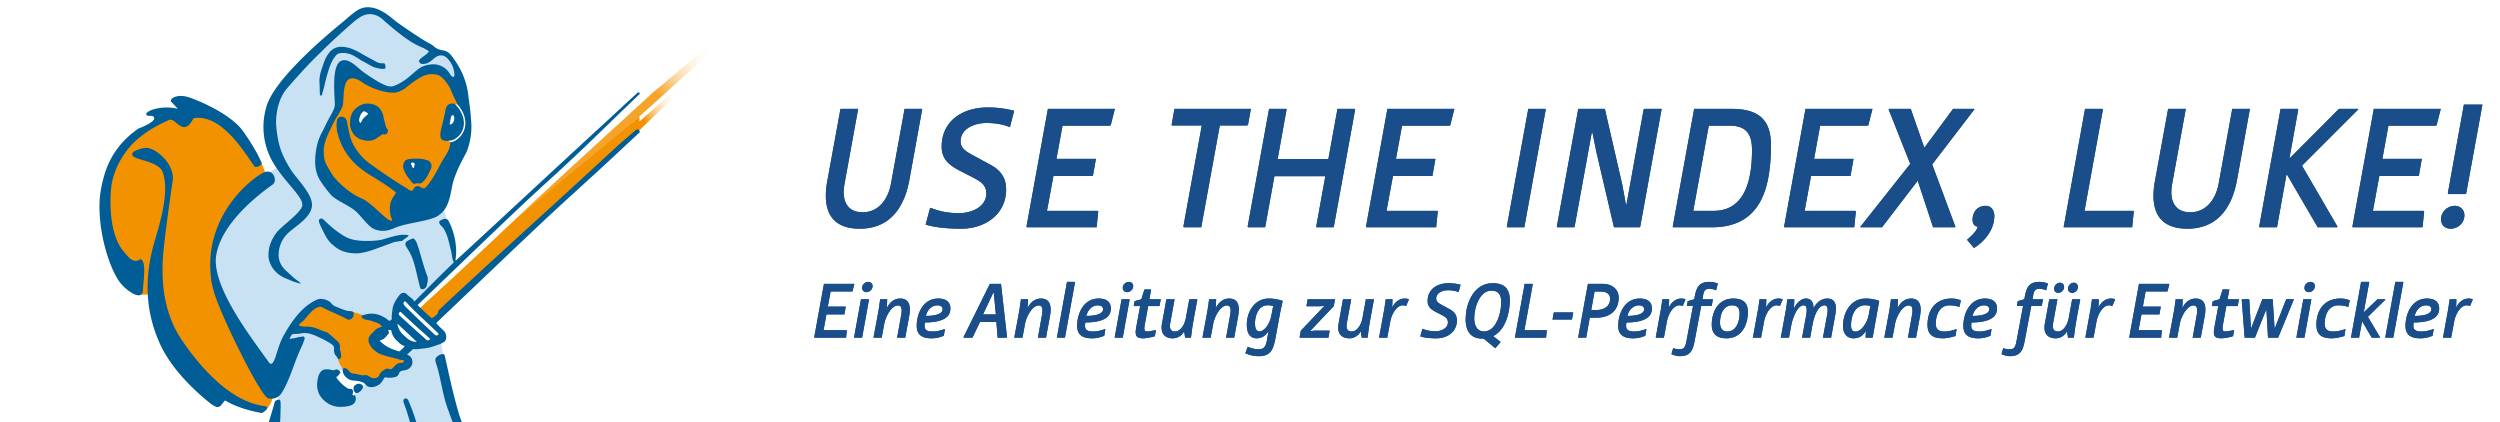 <svg xmlns="http://www.w3.org/2000/svg" xmlns:xlink="http://www.w3.org/1999/xlink" width="770" height="130" contentScriptType="text/ecmascript" contentStyleType="text/css" preserveAspectRatio="xMidYMid meet" zoomAndPan="magnify"><style xml:space="preserve" type="text/css">#text path {fill: #1A4E8A;}</style><defs><filter id="contrastglow" filterUnits="objectBoundingBox"><feComponentTransfer in="SourceAlpha" out="SourceGreen"><feFuncB tableValues="1" type="discrete"/><feFuncR tableValues="1" type="discrete"/><feFuncG tableValues="1" type="discrete"/></feComponentTransfer><feGaussianBlur result="blur" stdDeviation="2"/></filter><g id="text"><g><path d="M284.055 33.535h-5.445l-4.18 22.99c-.825 4.565-3.63 8.855-8.745 8.855-3.905 0-5.83-2.42-5.83-6.215 0-.88.11-1.76.275-2.64l4.18-22.99h-5.445l-4.07 22.275c-.275 1.485-.44 2.97-.44 4.455 0 6.875 3.685 10.175 10.45 10.175 9.35 0 13.75-6.6 15.29-15.07zM312.363 34.14c-2.475-.66-5.06-1.045-8.14-1.045-7.645 0-14.19 4.07-14.19 12.1 0 3.575 2.035 5.555 5.445 7.315l4.07 2.09c2.42 1.265 4.235 2.31 4.235 5.005 0 4.235-4.73 6.05-8.415 6.05-3.74 0-6.435-.715-8.745-1.65l-.165.11-1.375 5.06c3.135.935 6.875 1.265 10.945 1.265 7.425 0 13.86-4.455 13.86-12.1 0-3.575-1.705-5.885-4.73-7.535L299.988 48c-2.035-1.1-4.125-2.145-4.125-4.455 0-4.015 4.455-5.665 7.92-5.665 2.31 0 4.73.275 7.095 1.21l.22-.11zM343.375 33.535H322.75l-6.6 36.3.11.165h21.505l.495-4.895-.165-.165h-15.62l1.98-10.725h12.155l.935-5.28H325.39l1.87-10.23h14.63l.22-.165zM385.273 33.535h-23.54l-.88 4.95.11.165h9.185l-5.665 31.13.165.22h5.335l5.72-31.35h8.415l.275-.22zM417.383 33.755l-.165-.22h-5.28l-2.805 15.455h-15.62l2.75-15.29-.165-.165h-5.225l-6.6 36.245.11.22h5.28l2.86-15.73h15.675l-2.805 15.51.11.22h5.28zM447.948 33.535h-20.625l-6.6 36.3.11.165h21.505l.495-4.895-.165-.165h-15.62l1.98-10.725h12.155l.935-5.28h-12.155l1.87-10.23h14.63l.22-.165zM476.095 33.7l-.165-.165h-5.225l-6.6 36.245.165.22h5.225zM511.785 33.535h-5.335l-.22.22-5.28 29.26h-.165s-.99-5.445-1.155-6.27l-5.335-23.21H486.1l-6.6 36.245.165.22h5.28l5.335-29.26h.165s1.21 5.94 1.375 6.655L497.1 70h7.92l.165-.165zM545.447 44.645c0-7.535-3.575-11.11-12.1-11.11h-11.55l-6.6 36.3.165.165h11.935c15.29 0 18.15-12.43 18.15-25.355m-5.83 1.595c0 8.47-1.815 18.7-11.825 18.7h-6.27l4.785-26.235h6.38c5.445 0 6.93 2.915 6.93 7.535M576.723 33.535h-20.625l-6.6 36.3.11.165h21.505l.495-4.895-.165-.165h-15.62l1.98-10.725h12.155l.935-5.28h-12.155l1.87-10.23h14.63l.22-.165zM608.096 33.7l-.055-.165h-6.49l-8.855 11.99-4.18-11.99h-6.655l-.165.165 6.655 16.775-15.345 19.36.055.165h6.6l11-14.355L595.39 70h6.765l.11-.165-7.15-19.195zM614.254 66.535c0-1.705-.88-3.135-2.695-3.135-2.475 0-4.015 1.87-4.015 4.29 0 1.32.715 2.09 1.54 2.09h.055c-.22 1.265-1.815 2.805-3.3 4.07l2.145 2.53c3.245-1.98 6.27-5.61 6.27-9.845M657.209 65.105l-.165-.165h-15.015l5.665-31.185-.22-.22h-5.28L635.594 70h21.12zM692.973 33.535h-5.445l-4.18 22.99c-.825 4.565-3.63 8.855-8.745 8.855-3.905 0-5.83-2.42-5.83-6.215 0-.88.11-1.76.275-2.64l4.18-22.99h-5.445l-4.07 22.275c-.275 1.485-.44 2.97-.44 4.455 0 6.875 3.685 10.175 10.45 10.175 9.35 0 13.75-6.6 15.29-15.07zM726.341 33.7l-.055-.165h-5.885l-15.07 15.125h-.165l2.695-14.905-.165-.22h-5.28l-6.6 36.3.11.165h5.39l2.915-16.225h.165L713.856 70h5.94l.165-.165-10.945-18.81zM751.756 33.535h-20.625l-6.6 36.3.11.165h21.505l.495-4.895-.165-.165h-15.62l1.98-10.725h12.155l.935-5.28h-12.155l1.87-10.23h14.63l.22-.165zM764.594 32.215h-5.72l-4.95 27.335.165.22h5.335l.165-.22zM759.04 66.26c0-1.595-1.265-2.86-2.97-2.86-2.31 0-4.235 1.925-4.235 4.125 0 1.76 1.21 2.915 2.97 2.915 2.31 0 4.235-1.815 4.235-4.18M263.15 87.425h-9.375l-3 16.5.05.075h9.775l.225-2.225-.075-.075h-7.1l.9-4.875h5.525l.425-2.4h-5.525l.85-4.65h6.65l.1-.075zM268.756 88.075c0-.7-.575-1.25-1.325-1.25-.975 0-1.9.825-1.9 1.85 0 .725.55 1.3 1.325 1.3.975 0 1.9-.8 1.9-1.9m-1.1 4.15-.05-.05h-2.425l-2.125 11.725.05.1h2.425zM280.237 95.35c0-2.025-.8-3.4-3-3.4-1.9 0-3.375 1.325-4.1 3l.125-2.775h-2.175c-.15 1.05-.275 2.1-.45 3.15-.5 2.9-1.075 5.775-1.6 8.675h2.525l.775-4.175c.15-.775.375-1.525.7-2.225.55-1.3 1.925-3.525 3.55-3.525.925 0 1.125.8 1.125 1.55 0 .675-.125 1.35-.25 2l-1.15 6.375h2.5l1.2-6.5c.125-.7.225-1.425.225-2.15M292.721 95c0-1.775-1.1-3.05-3.725-3.05-4.825 0-6.65 4.85-6.65 8.425 0 2.35 1.2 3.825 4.5 3.825 1.6 0 2.525-.275 3.85-.775l.325-1.95-.1-.125c-1.3.475-2.475.75-3.6.75-1.825 0-2.55-.475-2.55-1.8 0-.325.05-.625.1-.975 6.1-.05 7.85-1.95 7.85-4.325m-2.4.25c0 1.325-1.9 2.05-5.15 2.05.425-1.775 1.725-3.25 3.55-3.25.925 0 1.6.375 1.6 1.2M310.177 103.925l-1.875-16.5h-3.425l-8.15 16.5.075.075h2.725l2.3-4.825h5.05l.4 4.825h2.8zm-3.45-7.1h-3.95l3.15-6.675h.15zM323.596 95.35c0-2.025-.8-3.4-3-3.4-1.9 0-3.375 1.325-4.1 3l.125-2.775h-2.175c-.15 1.05-.275 2.1-.45 3.15-.5 2.9-1.075 5.775-1.6 8.675h2.525l.775-4.175c.15-.775.375-1.525.7-2.225.55-1.3 1.925-3.525 3.55-3.525.925 0 1.125.8 1.125 1.55 0 .675-.125 1.35-.25 2l-1.15 6.375h2.5l1.2-6.5c.125-.7.225-1.425.225-2.15M331.106 86.925l-.075-.1h-2.4l-3.1 17.1.075.075h2.4zM342.136 95c0-1.775-1.1-3.05-3.725-3.05-4.825 0-6.65 4.85-6.65 8.425 0 2.35 1.2 3.825 4.5 3.825 1.6 0 2.525-.275 3.85-.775l.325-1.95-.1-.125c-1.3.475-2.475.75-3.6.75-1.825 0-2.55-.475-2.55-1.8 0-.325.05-.625.1-.975 6.1-.05 7.85-1.95 7.85-4.325m-2.4.25c0 1.325-1.9 2.05-5.15 2.05.425-1.775 1.725-3.25 3.55-3.25.925 0 1.6.375 1.6 1.2M349.03 88.075c0-.7-.576-1.25-1.326-1.25-.975 0-1.9.825-1.9 1.85 0 .725.55 1.3 1.325 1.3.975 0 1.9-.8 1.9-1.9m-1.1 4.15-.05-.05h-2.426L343.33 103.9l.05.1h2.425zM357.515 92.175h-3.5l.55-3.025h-2.075l-.95 3.025-2.075.575-.275 1.45.075.075h1.9l-1.175 6.35c-.125.65-.2 1.2-.2 1.7 0 1.2.5 1.875 2.2 1.875 1.675 0 3.725-.65 3.725-.65l.3-1.85-.075-.075c-.325.125-1.775.45-2.775.45-.55 0-.7-.4-.7-.925 0-.425.1-.95.175-1.4l1-5.475h3.4l.1-.075zM366.296 92.175l-1.075 5.9c-.3 1.575-1.425 4.025-3.325 4.025-1.075 0-1.55-.625-1.55-1.675q0-.412.075-.825l1.35-7.425h-2.525l-1.35 7.475c-.075.4-.125.8-.125 1.225 0 2.175 1.275 3.325 3.45 3.325 1.525 0 2.775-.85 3.5-2.15l.3 1.95h1.8c.175-1.2.3-2.45.5-3.65.45-2.725.975-5.45 1.475-8.175zM381.555 95.35c0-2.025-.8-3.4-3-3.4-1.9 0-3.375 1.325-4.1 3l.125-2.775h-2.175c-.15 1.05-.275 2.1-.45 3.15-.5 2.9-1.075 5.775-1.6 8.675h2.525l.775-4.175c.15-.775.375-1.525.7-2.225.55-1.3 1.925-3.525 3.55-3.525.925 0 1.125.8 1.125 1.55 0 .675-.125 1.35-.25 2L377.63 104h2.5l1.2-6.5c.125-.7.225-1.425.225-2.15M395.065 92.675a12.7 12.7 0 0 0-4.275-.725c-4.3 0-6.775 4-6.775 8.05 0 2.625.975 4.2 3.05 4.2 1.675 0 2.825-.925 3.65-2.25l-.525 3c-.3 1.675-.925 2.625-2.45 2.625-1.225 0-2.275-.275-3.35-.75l-.125.05-.7 1.925c1.3.55 2.475.9 4.1.9 3.55 0 4.475-1.775 5.2-5.65l1.45-7.875zm-2.925 1.575-.55 2.875c-.575 3.05-2.4 4.95-3.675 4.95-1.05 0-1.375-1.125-1.375-2.475 0-2.325 1.025-5.575 3.925-5.575.95 0 1.575.2 1.675.225M411.186 92.175h-8.425l-.375 2.1.05.05h4.075l1.4-.1-7.25 7.625-.4 2.15h8.9l.375-2.125-.025-.05h-4.45l-1.55.15 7.275-7.675zM420.691 92.175l-1.075 5.9c-.3 1.575-1.425 4.025-3.325 4.025-1.075 0-1.55-.625-1.55-1.675q0-.412.075-.825l1.35-7.425h-2.525l-1.35 7.475c-.075.4-.125.8-.125 1.225 0 2.175 1.275 3.325 3.45 3.325 1.525 0 2.775-.85 3.5-2.15l.3 1.95h1.8c.175-1.2.3-2.45.5-3.65.45-2.725.975-5.45 1.475-8.175zM433.95 92.175s-.525-.225-1.325-.225c-1.8 0-3.175 1.35-3.825 2.8l.1-2.575h-2.1l-.4 2.8-1.65 9.025h2.525l.925-4.975c.425-2.325 2-4.975 3.8-4.975.5 0 .75.075.975.2l.15-.1zM449.85 87.7c-1.125-.3-2.3-.475-3.7-.475-3.475 0-6.45 1.85-6.45 5.5 0 1.625.925 2.525 2.475 3.325l1.85.95c1.1.575 1.925 1.05 1.925 2.275 0 1.925-2.15 2.75-3.825 2.75-1.7 0-2.925-.325-3.975-.75l-.075.05-.625 2.3c1.425.425 3.125.575 4.975.575 3.375 0 6.3-2.025 6.3-5.5 0-1.625-.775-2.675-2.15-3.425L444.225 94c-.925-.5-1.875-.975-1.875-2.025 0-1.825 2.025-2.575 3.6-2.575 1.05 0 2.15.125 3.225.55l.1-.05zM465.021 92.5c0-2.95-1.125-5.275-5.25-5.275-5.85 0-8.35 6.175-8.35 11.15 0 3.55 1.575 5.9 4.925 5.9.45 0 .6 0 .975.3l3.225 2.675 1.6-1.85v-.125l-2.25-1.75c3.725-1.85 5.125-7.1 5.125-11.025m-2.65.575c0 3.175-1.45 9-5.3 9-2.025 0-3-1.625-3-4.075 0-3.05 1.55-8.475 5.275-8.475 2.3 0 3.025 1.45 3.025 3.55M476.42 101.775l-.075-.075h-6.825l2.575-14.175-.1-.1h-2.4l-3 16.575h9.6zM484.572 96.225h-5.925l-.1.1-.375 2.1h5.925l.075-.1zM498.553 91.675c0-2.2-1.575-4.25-5.025-4.25h-4.45l-3 16.475.075.1h2.4l1.1-6.15h2.025c4.1 0 6.875-2.175 6.875-6.175m-2.65.375c0 2.4-1.975 3.425-4.175 3.425h-1.625l1.025-5.675h1.775c2.175 0 3 .9 3 2.25M508.786 95c0-1.775-1.1-3.05-3.725-3.05-4.825 0-6.65 4.85-6.65 8.425 0 2.35 1.2 3.825 4.5 3.825 1.6 0 2.525-.275 3.85-.775l.325-1.95-.1-.125c-1.3.475-2.475.75-3.6.75-1.825 0-2.55-.475-2.55-1.8 0-.325.05-.625.1-.975 6.1-.05 7.85-1.95 7.85-4.325m-2.4.25c0 1.325-1.9 2.05-5.15 2.05.425-1.775 1.725-3.25 3.55-3.25.925 0 1.6.375 1.6 1.2M519.155 92.175s-.525-.225-1.325-.225c-1.8 0-3.175 1.35-3.825 2.8l.1-2.575h-2.1l-.4 2.8-1.65 9.025h2.525l.925-4.975c.425-2.325 2-4.975 3.8-4.975.5 0 .75.075.975.2l.15-.1zM529.105 87.325c-.875-.325-1.625-.5-2.575-.5-3.25 0-4.025 1.625-4.6 4.8l-.1.55-2.025.575-.25 1.375.025.075h1.875l-2.025 10.825c-.25 1.325-.525 2.55-1.95 2.55-.75 0-1.475-.1-2.1-.325l-.075.05-.5 1.775c.85.375 1.675.625 2.55.625 3.2 0 4.025-1.625 4.625-4.875l2-10.625h3.175l.075-.075.35-1.95h-3.225l.125-.725c.225-1.325.35-2.5 1.95-2.5.75 0 1.525.2 2.075.45l.075-.025zM538.345 96.1c0-2.425-1.025-4.15-4.5-4.15-4.625 0-6.625 4.025-6.625 8.075 0 2.575 1.3 4.175 4.525 4.175 4.6 0 6.6-4.025 6.6-8.1m-2.55.35c0 2.425-.925 5.65-3.8 5.65-1.55 0-2.2-1.1-2.225-2.65-.025-2.35.85-5.4 3.7-5.4 1.65 0 2.325.9 2.325 2.4M549.086 92.175s-.525-.225-1.325-.225c-1.8 0-3.175 1.35-3.825 2.8l.1-2.575h-2.1l-.4 2.8-1.65 9.025h2.525l.925-4.975c.425-2.325 2-4.975 3.8-4.975.5 0 .75.075.975.2l.15-.1zM565.455 95.025c0-1.825-.675-3.075-2.675-3.075-1.9 0-3.5 1.425-4.25 3.075.1-1.575-.475-3.075-2.275-3.075-1.7 0-3.075 1.65-3.725 3.075l.125-2.85h-2.15c-.15 1.025-.25 2.075-.425 3.1l-1.6 8.725h2.525l.7-3.775c.3-1.65 1.675-6.175 3.825-6.175.825 0 .925.825.925 1.475 0 .6-.1 1.225-.2 1.825L555.03 104h2.5l.675-3.75c.325-1.8 1.375-6.2 3.775-6.2.8 0 .925.85.925 1.475s-.1 1.25-.225 1.875l-1.225 6.6h2.525l1.25-6.85c.125-.7.225-1.425.225-2.125M578.8 92.675a11.9 11.9 0 0 0-4.15-.725c-4.726 0-7 4.425-7 8.475 0 2.45 1.324 3.775 3.224 3.775 1.75 0 2.975-.825 3.825-2.3l-.1 2.1h2.175zm-2.726 1.575-.525 2.825c-.425 2.25-2.25 5.05-3.975 5.05-1.05 0-1.45-.6-1.45-1.95 0-2.625 1.05-6.15 4.325-6.15.95 0 1.525.2 1.625.225M591.565 95.35c0-2.025-.8-3.4-3-3.4-1.9 0-3.375 1.325-4.1 3l.125-2.775h-2.175c-.15 1.05-.275 2.1-.45 3.15-.5 2.9-1.075 5.775-1.6 8.675h2.525l.775-4.175c.15-.775.375-1.525.7-2.225.55-1.3 1.925-3.525 3.55-3.525.925 0 1.125.8 1.125 1.55 0 .675-.125 1.35-.25 2L587.64 104h2.5l1.2-6.5c.125-.7.225-1.425.225-2.15M603.95 92.5c-.9-.35-1.7-.55-2.875-.55-4.975 0-7.4 3.55-7.4 8.1 0 2.525 1.1 4.15 4.675 4.15 1.325 0 2.575-.325 3.95-.7l.325-2.075-.1-.05c-1.275.45-2.45.725-3.675.725-1.975 0-2.625-.9-2.625-2.425 0-2.55 1.15-5.625 4.15-5.625 1.475 0 2.7.325 3.05.475l.1-.05zM615.085 95c0-1.775-1.1-3.05-3.725-3.05-4.825 0-6.65 4.85-6.65 8.425 0 2.35 1.2 3.825 4.5 3.825 1.6 0 2.525-.275 3.85-.775l.325-1.95-.1-.125c-1.3.475-2.475.75-3.6.75-1.825 0-2.55-.475-2.55-1.8 0-.325.05-.625.1-.975 6.1-.05 7.85-1.95 7.85-4.325m-2.4.25c0 1.325-1.9 2.05-5.15 2.05.425-1.775 1.725-3.25 3.55-3.25.925 0 1.6.375 1.6 1.2M630.765 87.325c-.875-.325-1.625-.5-2.575-.5-3.25 0-4.025 1.625-4.6 4.8l-.1.55-2.025.575-.25 1.375.025.075h1.875l-2.025 10.825c-.25 1.325-.525 2.55-1.95 2.55-.75 0-1.475-.1-2.1-.325l-.075.05-.5 1.775c.85.375 1.675.625 2.55.625 3.2 0 4.025-1.625 4.625-4.875l2-10.625h3.175l.075-.075.35-1.95h-3.225l.125-.725c.225-1.325.35-2.5 1.95-2.5.75 0 1.525.2 2.075.45l.075-.025zM640.02 88.375c0-.725-.525-1.3-1.275-1.3-1.025 0-1.8.925-1.8 1.925 0 .7.55 1.2 1.25 1.2.95 0 1.825-.875 1.825-1.825m-4.275 0c0-.725-.525-1.3-1.275-1.3-1.025 0-1.8.925-1.8 1.925 0 .7.55 1.2 1.25 1.2.95 0 1.825-.875 1.825-1.825m4.975 3.8h-2.5l-1.075 5.9c-.3 1.575-1.425 4.025-3.325 4.025-1.075 0-1.55-.625-1.55-1.675q0-.412.075-.825l1.35-7.425h-2.525l-1.35 7.475c-.075.4-.125.8-.125 1.225 0 2.175 1.275 3.325 3.45 3.325 1.525 0 2.775-.85 3.5-2.15l.3 1.95h1.8c.175-1.2.3-2.45.5-3.65.45-2.725.975-5.45 1.475-8.175M651.479 92.175s-.525-.225-1.325-.225c-1.8 0-3.175 1.35-3.825 2.8l.1-2.575h-2.1l-.4 2.8-1.65 9.025h2.525l.925-4.975c.425-2.325 2-4.975 3.8-4.975.5 0 .75.075.975.2l.15-.1zM668.18 87.425h-9.376l-3 16.5.05.075h9.775l.225-2.225-.075-.075h-7.1l.9-4.875h5.525l.425-2.4h-5.525l.85-4.65h6.65l.1-.075zM679.26 95.35c0-2.025-.8-3.4-3-3.4-1.9 0-3.375 1.325-4.1 3l.125-2.775h-2.175c-.15 1.05-.275 2.1-.45 3.15-.5 2.9-1.075 5.775-1.6 8.675h2.525l.775-4.175c.15-.775.375-1.525.7-2.225.55-1.3 1.925-3.525 3.55-3.525.925 0 1.125.8 1.125 1.55 0 .675-.125 1.35-.25 2l-1.15 6.375h2.5l1.2-6.5c.125-.7.225-1.425.225-2.15M689.595 92.175h-3.5l.55-3.025h-2.075l-.95 3.025-2.075.575-.275 1.45.075.075h1.9l-1.175 6.35c-.125.65-.2 1.2-.2 1.7 0 1.2.5 1.875 2.2 1.875 1.675 0 3.725-.65 3.725-.65l.3-1.85-.075-.075c-.325.125-1.775.45-2.775.45-.55 0-.7-.4-.7-.925 0-.425.1-.95.175-1.4l1-5.475h3.4l.1-.075zM706.492 92.275l-.075-.1h-2.275l-3.5 8.95h-.075l-.575-9h-3.175l-3.475 9h-.05l-.525-8.95h-2.25l-.075.075.9 11.75h3.175l3.525-8.775.5 8.775h3.125zM712.994 88.075c0-.7-.575-1.25-1.325-1.25-.975 0-1.9.825-1.9 1.85 0 .725.55 1.3 1.325 1.3.975 0 1.9-.8 1.9-1.9m-1.1 4.15-.05-.05h-2.425l-2.125 11.725.05.1h2.425zM723.725 92.5c-.9-.35-1.7-.55-2.875-.55-4.975 0-7.4 3.55-7.4 8.1 0 2.525 1.1 4.15 4.675 4.15 1.325 0 2.575-.325 3.95-.7l.325-2.075-.1-.05c-1.275.45-2.45.725-3.675.725-1.975 0-2.625-.9-2.625-2.425 0-2.55 1.15-5.625 4.15-5.625 1.475 0 2.7.325 3.05.475l.1-.05zM734.715 92.275l-.025-.1h-2.425l-4.15 3.95h-.075l1.675-9.2-.075-.1h-2.425l-3.1 17.075.05.1h2.425l.925-4.975h.075l2.9 4.975h2.5l.075-.1-3.75-6.325zM740.237 86.925l-.075-.1h-2.4l-3.1 17.1.075.075h2.4zM751.266 95c0-1.775-1.1-3.05-3.725-3.05-4.825 0-6.65 4.85-6.65 8.425 0 2.35 1.2 3.825 4.5 3.825 1.6 0 2.525-.275 3.85-.775l.325-1.95-.1-.125c-1.3.475-2.475.75-3.6.75-1.825 0-2.55-.475-2.55-1.8 0-.325.05-.625.1-.975 6.1-.05 7.85-1.95 7.85-4.325m-2.4.25c0 1.325-1.9 2.05-5.15 2.05.425-1.775 1.725-3.25 3.55-3.25.925 0 1.6.375 1.6 1.2M761.635 92.175s-.525-.225-1.325-.225c-1.8 0-3.175 1.35-3.825 2.8l.1-2.575h-2.1l-.4 2.8-1.65 9.025h2.525l.925-4.975c.425-2.325 2-4.975 3.8-4.975.5 0 .75.075.975.2l.15-.1z"/></g></g></defs><g id="g4" transform="matrix(.9 0 0 .9 30 -25)"><g id="RZ_Jedi_Angleichung_l"><path id="Schwanz" fill="#f39200" fill-rule="evenodd" d="M56.14 169.02c-22.85-9.74-26.56-14.91-38.05-40.7-.76 0-5.57 2.53-10.89-6.58-2.8-4.8-13.16-34.17 4.56-46.83s28.37-7.64 28.37-7.64c.87 1.4 12.43 4.16 17.44 20.04-1.22 21.5 10.65 77.05-1.43 81.71"/><path id="Hellblau" fill="#c8e1f3" d="M114.02 2.94c-6-.5-21.96 18.16-27.05 24.5-6.83 8.66-.86 23.67-.86 23.67-39.33 23.93-11.38 55.8-.96 64.72A45 45 0 0 1 84.9 130h56.83c-2.2-6.83-3.9-13.8-5.33-21.46l-.7-3.4c-3.7 1.57-10 1.58-10 1.58s-6.84-4.56-4.56-7.3c-.68-2.04 3.42-8.42 3.42-8.42l2.5 2.96 12.98-12.15c-.81-5.54-1.33-9.42-2.03-13.98-6.26-7.34 14.54-42.24-1.83-51.62-2.42-.4-17-10.17-21.1-12.9-.3-.22-.66-.33-1.06-.37" transform="translate(-33.33 27.78)scale(1.111)"/><path id="Hand" fill="#f39200" fill-rule="evenodd" d="M82.3 150.5c-.22-5.19-2.4-6.62-13.58-10.8.39-2.15 4.82-6.61 7.53-7.3 5.44 1.54 5.51 1.56 11.3 2.16 1.18.23 2.25.78 3.41 1.08 4.56 1.85 5.03 2.04 7.14 3.85-9.54 5.78-.16 8.05 7.26 11.5-4.05 8.2-15.12 7.66-21.43 3.12-.6-1.18-1.4-2.27-1.62-3.62z"/><path id="Kontur_geputzt" fill="#005d95" d="M112.98 2.23c-.98.06-1.94.35-2.87.93-1.43.9-2.7 2.04-3.97 3.15-1.07.95-20.65 16.35-23.92 26.05a21.75 21.75 0 0 0 2 17.89c3.78 6.18 9.1 10.32 8.9 12.96-.17 2.22-6.45 6.41-8 8.52-2.25 3.06-2.46 5.47-2.42 7.33.23 2.6 2.1 5.56 5.73 6.84 1.41.67 3.05 1.24 4.25 1.48-.56-.75-1.5-1.2-2.1-1.73-.76-.67-1.48-1.38-2.24-2.05-1.63-1.45-2.62-3.16-2.52-5.42a9.34 9.34 0 0 1 2.9-6.38c1.97-1.9 7.56-5.02 7.38-8.84-.19-3.83-5.09-8.13-6.85-11.22-2.68-4.37-3.87-7.78-4.22-13.89 0-3.93 1.07-7.97 3.46-10.73 3.44-3.95 6.86-7.75 10.52-11.22 2.2-2.3 9.1-8.55 10.6-9.7 1.18-.9 2.4-1.72 3.93-1.83 2.13-.14 3.72.92 5.13 2.33 3.38 2.88 7.16 6.16 11.03 7.78.87.36 1.72.8 2.42 1.35-.64 1.03-1.79 1.45-2.6 2.28-.58.6-.63.75-.07 1.36.28.3.66.22 1 .22 1.48-.03 2.46-1.04 3.47-1.87 1.22-1 2.7-1.05 3.83.1a7.53 7.53 0 0 1 2.22 5.33c-.16.74-.18.42-.73.33-.6-.48-.83-1.23-1.33-1.77a6 6 0 0 0-5.44-1.93c-1.3.18-2.52.55-3.58 1.36-1.14.88-2.19 1.86-3.31 2.77-1.3 1.04-3.78 2.58-5.09 2.63-1.7.07-4.52-1.67-8.08-4.1-2.4-1.63-4.7-4.73-7.21-3.84-3.17 1.12-2.11 10.5-2.05 13.56 0 1.3-1.62 3.78-2.34 5.2-.57 1.1-1.05 2.25-1.65 3.34-1.42 2.55-1.93 5.35-2.07 8.24-.1 2.27.27 4.45 1.42 6.38a35.4 35.4 0 0 0 3.3 4.44c1.39 1.67 4.82 3.01 7.14 4.71 1.71 1.25 3.51 3.9 5.17 5.28.85.71 3.37 2.13 7.1.51 4.13-1.92 11.88-2.15 14.15-4.24 1.77-1.23 2.61-3.22 3.16-5.26.58-2.17.76-4.44 1.63-6.56 1.02-2.83 2.29-5.06 3.53-7.43a21 21 0 0 0 1.5-8.65 83 83 0 0 0-.83-7.88c-.42-5.17-2.3-9.27-5.22-13.1-.73-.95-1.55-1.58-2.74-1.74a5.05 5.05 0 0 1-2.78-1.23 5 5 0 0 0-1.2-.83c-1.94-.88-8.99-5.74-10.27-6.71-1.63-1.22-3.43-3.05-6.18-4.02a7.7 7.7 0 0 0-3-.48zm-7.68 12.19a4.62 4.62 0 0 0-3.9 1.8 11.2 11.2 0 0 0-1.78 3.5c-.67 1.9-1.4 3.79-1.2 5.87.07 1.14.05 2.22.11 3.43 0 .2.04.38.27.4.25.03.35-.1.4-.34.27-1.03.6-2.04.82-3.08.39-1.77.95-3.73 1.59-5.6.4-.9.74-1.85 1.36-2.64.43-.55.78-1.21 1.61-1.35 1.9-.32 3.59.21 5.16 1.21.54.35 1.1.65 1.6 1.05 1.26.53 2.44 1.41 3.83 2.03.88.27 1.79.49 2.73.52.7.03.92-.14.83-.81-.1-.38-.06-.84-.51-.93a4.13 4.13 0 0 1-2.62-.61c-1.34-.75-2.7-1.45-4.03-2.22-1.74-1-3.5-1.96-5.59-2.19a7 7 0 0 0-.68-.04M55.68 29.55c-1.95 0-3.26.89-3.03 1.69l2.12 2.27c-5-1.21-9.87.61-9.72 1.68.16 1.06 2.28-.16 2.43 1.21.16 1.37-4.85 3.19-4.85 3.19-8.17 5.73-10.33 12.56-11.47 18.37-2.05 10.48 2.35 25.06 6.15 29.47 2.26 2.62 6.53 5.34 6.72 1.97.19-3.26 1.14-9.11-.8-9.57-2.28 1.6-3.91-.94-5.24-2.5-4.44-5.24-4.25-16.02-3.64-20.28.6-4.25 3.26-10.19 8.2-14.35 4.33-3.64 8.28-5.08 9.34-5.69 1.06-.6 2.43.9 2.43.9 1.52 1.07 3.04 2.74 5.31-1.5 9.68-1.68 17.66 14.15 19.03 15.06 1.02-.11 1.82-.45 1.93-1.25-.45-1.06-1.97-4.56-5.77-9.87-3.8-5.32-13.97-9.57-17-10.48a7.4 7.4 0 0 0-2.14-.32m-10.51 16c-1.44-.06-3.53.91-3.53.91s-1.94.91-.23 1.94c1.7 1.02 7.75 1.6 8.77 4.78 1.2 3.74 1.14 9-2.4 20.62-3.52 11.62-3.07 22.21 1.6 32.35 4.67 10.13 15.72 18.33 15.72 18.33 2.74 1.94 2.74.35 4.22-1.14 4.9 2.97 11.39 3.88 11.39 3.88s3.19-1.83.57-2.17c-8.5-1.1-17.38-8.74-25.18-20.16-8.08-11.85-5.92-25.97-5.35-31.2.57-5.25 2.5-18.46 2.5-18.46.23-5.12-5.35-9.57-8.08-9.68m37.47 7.3c-.28-.03-.6 0-.93.1-2.71.8-18.09 11.9-16.88 30.64.11 1.88.29 3.73.88 5.55 1.21 5.84 14.48 33.01 16.93 33.56a3.78 3.78 0 0 0 4.2-1.79c1.68-2.7 3.03-6.56 3.8-8.66.78-2.1 1.39-3.64 2.23-5.4.36-.77.65-1.57.93-2.37.16-.45-.16-.95-.5-.83-.48.15-.99.08-1.47.23-.85.26-1.72.39-2.64.5.23-.6.48-1.15.95-1.48.94-.08 1.86 0 2.9-.28 1.74-.2 3.34.4 4.84 1.1 1.42.65 2.84 1.34 4.15 2.23.64.43.94.87.86 1.59-.12.96.23 1.73.88 2.4.13.14.2.33.3.5.28.33.52.24.76-.05.2-.26.32-.52.26-.86-.1-.55-.03-1.13-.35-1.64-.1-.16-.03-.35-.02-.53.03-.75.04-1.5-.59-2.07-1.06-.96-2.09-1.97-3.25-2.81a1.3 1.3 0 0 0-.5-.22c-.54-.12-1.03-.35-1.53-.56-1.41-.6-2.83-1.16-4.42-1.08-.55.02-1.12-.07-1.68-.14-.2-.02-.48-.01-.54-.28-.08-.27.1-.52.3-.65 1.88-1.18 3.05-4.13 5.55-4.94.4-.15.76-.16 1.16.03l1.56.78c1.96.93 4.2 1.83 6.26 2.97.55.19 1.14 0 1.5-.47.45-.59.55-1.34.25-1.82-.2-.16-.46-.24-.7-.24-1.5-.02-2.81-.68-4.16-1.21-.69-.27-1.39-.55-1.87-1.21-.73-1.02-3.05-1.7-4.2-1.23-2.62 1.08-4.8 3.02-6.71 5.39a40.3 40.3 0 0 0-3.96 6.1c-2.1 3.75-2.65 10.34-4.46 7.79-4.99-7.05-17.63-23.17-16.15-32.74 1.56-10 12.99-18.8 17.43-21.92 1.25-.89.62-3.8-1.37-3.98M98.9 67.32a.8.8 0 0 0-.33.11c-.43.22-.38.66-.26 1.1.14.5.61 1.44.9 2.03.93 1.85 1.67 3.56 3.35 4.93 1.28 1.05 2.94 2.42 6.78 2.55 3.18.1 6.83-1.6 11.13-3.12 1.02-.45 2.09-.56 3.44-.73.45-.57 2.36-1.47 1.85-1.75a8.2 8.2 0 0 0-2.59-.05c-1.95.3-3.74.95-5.65 1.45-1.45.37-6.98.79-10.07-.42-3.1-1.22-6.83-4.84-7.71-5.7-.25-.24-.52-.43-.84-.4m28.34 6.09c-.54.23-1.11.43-1.62.73-.87.51-.96 1.06-.43 1.92.43.7.85 1.39 1.23 2.11 1.48 2.96 2 6.95 3.01 10.44.09.34.33.45.58.48.6.01 1.1-.34 1.36-.87.2-.82.56-1.93.35-2.91-1.16-2.9-1.84-5.85-2.85-9.07-.31-.85-.69-2.46-1.63-2.83m9.14 35.66c-.63.07-1 .2-1.54.6-.8.58-.92 1.05-.5 2.32 1.57 4.73 1.87 9.55 3.88 14.73.2.61.78 2.16 1.18 3.28h2.83a75 75 0 0 1-.78-2.21c-1.79-5.98-3.03-11.9-4.4-17.99-.08-.37-.2-.77-.67-.73m-11.39 13.66c-.5-.04-.95.47-.66 1.25a76 76 0 0 1 1.95 6.02h1.93a60 60 0 0 0-2.39-6.57c-.2-.47-.52-.68-.83-.7m-39.21.38c-.48.05-1.08.46-1.08.46l-.7 2.48-1.2 3.95h3.46c.1-1.04.15-2.06.13-3.03.07-1.35.1-2.61-.02-3.4-.06-.4-.3-.5-.6-.46z" transform="translate(-33.33 27.78)scale(1.111)"/><path id="Farbe_Gesicht_3_" fill="#f39200" fill-rule="evenodd" d="M120.74 76.24c.12 1.8-.67 3.26-1.55 4.74-1.93 2.9-3.18 6-5.05 8.64-.56.78-1.04 1.58-1.77 2.25-.62.57-1.09.35-1.6.03-1.2-.75-2.07-.52-2.69.73-.19.38-.45.52-.88.36-.73-.27-1.32-.76-1.98-1.15-2.86-1.68-11.6-7.54-13.74-9.48-.98-.89-2.4-2.64-3.12-3.76-1.52-2.36-1.98-3.93-2.9-9-.48-2.64-3.18-2.14-3.46-.66-.56 3 .52 6.1 1.81 8.86a21.86 21.86 0 0 0 6.37 7.7 34.6 34.6 0 0 0 4.17 2.81c2.6 1.63 5.18 3.22 7.3 4.9.46.33.67.6.18 1.18-1.84 2.19-2.07 4.73-1.43 7.42.12.49.68 1.22.3 1.45-1.23.72-6.77-6.14-10.19-7.53-4.99-2.04-9.24-6.9-9.76-7.66-.9-1.3-1.68-2.7-2.45-4.1-.8-1.5-.78-3.1-.89-4.7.21-3.19 1.72-6.03 3.01-8.67.81-1.87 2.03-3.4 3.34-6.1.82-1.7-.14-8.5 2.5-9.7 1.76-.8 4.06.91 4.82 1.47 4.28 2.63 9.16 3.48 11.05 3.17.97-.16 1.82-.67 2.7-1.11 1.51-1.13 3.72-3 6.14-4.28a7.44 7.44 0 0 1 5.52-.63c1.65.44 3.98 3.74 4.6 5.43.85 2.28 1.74 3.59 2.2 4.79-2.02 7.62-2.07 7.63-2.55 12.6"/><path id="Augen_und_Nase" fill="#005d95" fill-rule="evenodd" d="M92.34 63.23c3.09-.02 4.9 1.58 5.46 4.13.28 1.3.63 2.59.97 3.87.06.2.2.4.34.56.45.46.36.96.11 1.45-.25.5-.7.63-1.23.48a.64.64 0 0 0-.58.1l-1.64 1.13a5.22 5.22 0 0 1-3.61.99c-1.77-.22-4.74-.87-5.66-4.93-.25-2.04.13-4.5 1.79-6 1.24-1.1 2.7-1.84 4.05-1.78m29.6.02c-1.7-.25-2.64.68-2.9 2.6-.28 1.91-1.34 5.55-1.56 6.86-.14.8-.4 2.52.69 3 .84.38 2 .44 3.13.2 2.49-.54 4.13-3.83 4.17-6.13-.04-2.35-2.12-6.52-3.52-6.53zm-15.08 18.94c-.69.14-1.42.22-1.8.94a3.1 3.1 0 0 0-.28 2.44c.54 1.79 1.73 3.16 2.84 4.6.4.5.84.63 1.43.4.26-.1.55-.12.84-.04.7.19 1.19-.18 1.65-.64 1.25-1.26 1.9-2.87 2.63-4.44.45-.98 0-2.26-.94-2.71-2.07-.8-4.36-.74-6.37-.55"/><path id="Spiegel._Aug_l" fill="#fff" d="M92.55 66.9c-.3.26-.89.71-1.35 1.2-.36.38-.67.83-.75 1.05-.1.3-.17.6-.36.65-.2.05-.34-.17-.47-.48-.12-.31-.1-1.14.46-2.27.28-.56.61-.85.83-1.06.32-.3.75-.03 1.04.14.3.17.84.55.6.77"/><path id="Spiegel._Nase" fill="#fff" d="M107.33 83.92s0-.85.8-.43c0 0 .57.04.43.7-.14.64-.17.77-.25.97-.07.2-.35.14-.45-.06"/><path id="Spiegel._Aug_r" fill="#fff" d="M121.12 70.3c-.37.22-.7.03-.54-.41.17-.44.3-1.6.4-2s.35-.74.65-.74.49.6.51.8c0 0 .14 1.67-1.02 2.34z"/><path id="Blitzer_Auge_neu" fill="#fff" d="M123.35 63.69a5.5 5.5 0 0 0-1-.33c.57.56 3.05 3.12 3.07 6.49a6.3 6.3 0 0 1-1.81 4.51c-1.22 1.07-2.13 1.57-3.6 1.6l.04.02.74.47c1.1-.04 2.2-.76 3.18-1.74a6.8 6.8 0 0 0 1.95-4.87c-.02-2.8-1.58-5.02-2.57-6.15"/><g id="Angl_u"><linearGradient id="SVGID_1_" x1="198.22" x2="186.96" y1="58.9" y2="69.31" gradientUnits="userSpaceOnUse"><stop id="stop28" offset="0" stop-color="#fff" stop-opacity="0"/><stop id="stop30" offset=".99" stop-color="#f39200"/></linearGradient></g><g id="Angl_o"><linearGradient id="SVGID_2_" x1="210.7" x2="191.82" y1="43.95" y2="60.03" gradientTransform="matrix(.9 0 0 .9 30 -25)" gradientUnits="userSpaceOnUse"><stop id="stop38" offset="0" stop-color="#fff" stop-opacity="0"/><stop id="stop40" offset="1" stop-color="#f5a329"/></linearGradient><g id="schwert-orange"><path id="path22" fill="#f39200" fill-rule="evenodd" d="M143.18 102.68c-14.55 13.83-32.5 30.24-32.92 30.63.48.5 3.57 3.55 4.07 3.77 1.03 1.1 43.17-38.5 72.08-65.71l-.88-2.24-.03-1.53c-11.98 9.65-40.46 33.3-42.32 35.08"/><path id="path32" fill="url(#SVGID_1_)" fill-rule="evenodd" d="m184.34 73.44 14.46-13.86-1.19-1.1-14.93 13.42z"/><path id="path35" fill="#f5a329" d="M189.8 59.73c-16.89 15.42-37.34 34.02-46.82 43.14 0 0 37.42-31.01 39.8-32.9.75-.6 4.55-4 9.44-8.39z"/><path id="schwert_spitze" fill="url(#SVGID_2_)" d="m218.6 13.76-7.63 6.44-10.2 8.6.06.07c.96.96 1.57 1.46 2.08 1.64l2.8-2.51v-.01l3.54-3.2 2.75-2.48 8.4-7.6z" transform="translate(-33.33 27.78)scale(1.111)"/></g></g><path id="Weiß_Schwertgriff" fill="#fff" fill-rule="evenodd" d="M97.7 147.76c-64.66 69.06-32.33 34.53 0 0m-13.77 6.35c-1.41 1.18-2.96 2.36-4.3 3.5-.51.51 7.72 5.7 7.72 5.7l4.55-4.3c.09-.62-5.5-3.08-7.97-4.9"/><path id="path3112" fill="#fff" d="m104.96 129 13.34 13.59c-5.9 2.33-12.87 5.2-16.12 6.14l-7.16-4.82c5-4.08 6-6.18 9.94-14.9z"/><path id="Schwert_mit_Hand" fill="#005d95" d="M88.2 163.2a2.37 2.37 0 0 1-1.45 3.3c-1.09.36-2.2.5-3.15.5a7.9 7.9 0 0 1-5.79-1.98c-2.45-2.06-3.01-4.68-2.38-7.69.2-.97.5-1.89 1.29-2.6.27-.24.55-.4.87-.47a5.55 5.55 0 0 1 2.24.04c.62.13 1.05.32 1.67-.04.44-.27 1.36.3 1.6.81.06.14.11.3-.01.4-.4.32-.55.9-1.02 1.14-.37.2-.3.37-.1.64.94 1.3 2.1 2.38 3.42 3.28.31.21.6.36 1.04.31.89-.1 1.33.72.93 1.69-.11.26-.07.32.12.46.16.11.24.36.44.02.07-.12.17-.06.28.18zm-.52-2.21c.12 1.06.86 1.61 1.65 1.15.51-.3.98-.72 1.3-1.23.29-.49.45-1.05-.11-1.46a1.75 1.75 0 0 0-1.88-.15c-.87.58-1 .68-.96 1.69m31.7-29.46c-.5.46-1.06 1.01-1.49 1.42-.53.5-1.38 1.05-1.31 1.87.03.36-2 2.03-2.27 1.79-1.4-1.23-3.43-3.12-4.75-4.43 0 0 27.21-26.13 30.27-29 13.95-13.29 13.88-12.71 26.5-24.68 4-3.84 8.3-8 11.96-11.56.8-.79 6.48-6.18 7.26-6.99.25-.22-.29-.78-.64-.49-1.78 1.6-8.46 7.8-10.22 9.43-22.51 20.68-32.3 29.89-52.11 48.14 0-.3-.03-.47 0-.65.34-2.03.19-4.06-.1-6.08a24 24 0 0 0-2.27-6.87c-.1-.2-.24-.4-.48-.52-.83-.48-1.54-.1-2.26.27-.53.27-.64.62-.34 1.18.36.69 1.04 1.07 1.42 1.72 1.45 2.46 1.89 5.23 2.56 7.94.27 1.1.24 2.28.77 3.32.1.19.02.3-.1.43-4.55 4.38-8.83 8.7-12.93 12.82-.12.13-.3.5-.49.19-.56-.97-1.61-1.38-2.33-2.17-.82-.9-1.82-.82-2.63.1-1.15 1.45-2.28 3.4-2.43 5-.08 1.01-.31 2.03-.23 3.07.03.46-.38.6-.68.75-.46.03-.68-.31-.97-.58-2.5-1.71-5.17-2.4-8.13-1.31-.24.03-.5.05-.54.36-.01.52.22.62.59.82.82.54 1.84.4 2.73.76 1.12.46 2.38.61 3.3 1.53.1.1.31.16.3.35-.02.22-.25.23-.42.28-.65.16-1.23.41-1.75.88-.41.37-.73.81-1.14 1.18-1.73 1.54-1.49 2.92-.47 4.5a7.54 7.54 0 0 0 4 2.9c1.82.64 3.72.97 5.56 1.54.4.13.8.27 1.24.26.23 0 .52-.03.57.3-.14.6-.5.58-.95.72-.83-.14-1.43.23-2 .78l-.9.9c-.33.35-.7.5-1.2.36-.4-.12-.88-.2-1.23 0-.87.5-1.74 1.02-2.16 2.04-.35.85-1.08 1.16-1.97 1.1a2.95 2.95 0 0 1-1.61-.66c-.4-.31-.82-.42-1.35-.38a5 5 0 0 1-1.93-.13c-.66-.2-1.34-.32-2.02-.39a1.76 1.76 0 0 1-1.3-.68c-.28-.35-.6-.66-.95-.94-.52-.41-1.17-.36-1.43.09-.05 1.52.75 2.6 1.93 3.36 1.19.76 2.67.47 3.98.84.53.15 1 .28 1.46.6.5.37.79.98 1.41 1.19 1.26.42 2.44.03 3.5-.58.9-.51 1.37-1.48 1.94-2.33.14-.2.26-.36.52-.28.74.21 1.5.16 2.23.08.88-.1 1.86-.24 2.24-1.24.28-.76.75-1.1 1.54-1.18 1.28-.13 2.37-.6 2.94-1.88.48-1.1.12-3.05-1.69-3.53l2.08-1.92s.85.06 1.4.03c2.01-.2 4.03-.36 5.93-1.07 1.12-.41 2.28-.7 3.3-1.4 1.1-.76.9-2.82-.05-3.78-.95-.95-2.79-2.53-2.55-2.8.6-.5 25.22-24.07 28.46-27.08C162 94.5 164.49 92.77 180.7 77.6l4.84-4.5c.38-.37-.61-1.36-1.03-1.03-.73.57-5.6 4.8-6.41 5.52-24.24 22.45-37.73 34.35-58.73 53.94zm-16.1 16.5c-2.77-.8-4.27-1.44-6.34-3.3-.3-.28-.34-.43.06-.57.29-.1.6-.16.84-.32.72-.49 1.23-1.2 1.78-1.85.2-.23.14-.6.03-.88-.18-.41-.1-.52.3-.36.58-.2.61.15.72.58a5.8 5.8 0 0 0 1.72 2.95c.97.9 1.43 1.52 2.72 1.9.14.23-1.66 1.89-1.82 1.86zm1.37-5.7a6.25 6.25 0 0 1-2-3.83l6.67 6.3c-2.39-.09-3.32-1.23-4.67-2.47m9.15 1.6c-.08.23-.87.5-1.19.17-.28-.26-7.46-6.68-8.83-7.99-.78-.74-.91-.93-.29-1.54.29-.18.46.12.61.26 1.1 1 2.17 2.01 3.24 3.02 2.34 2.19 3.81 3.36 6.14 5.55.16.15.41.3.32.53m2.36-2.53c.43.43.78.54.4.95-.41.42-.8.24-1.18-.11a482 482 0 0 1-9.65-9.21c-.52-.56-1.16-1.1-.92-1.68.22-.52.41-.79 1.4.43 3.48 3.67 6.35 6.08 9.95 9.62"/></g></g><g filter="url(#contrastglow)"><use xlink:actuate="onLoad" xlink:href="#text" xlink:show="embed" xlink:type="simple"/></g><use xlink:actuate="onLoad" xlink:href="#text" xlink:show="embed" xlink:type="simple"/></svg>